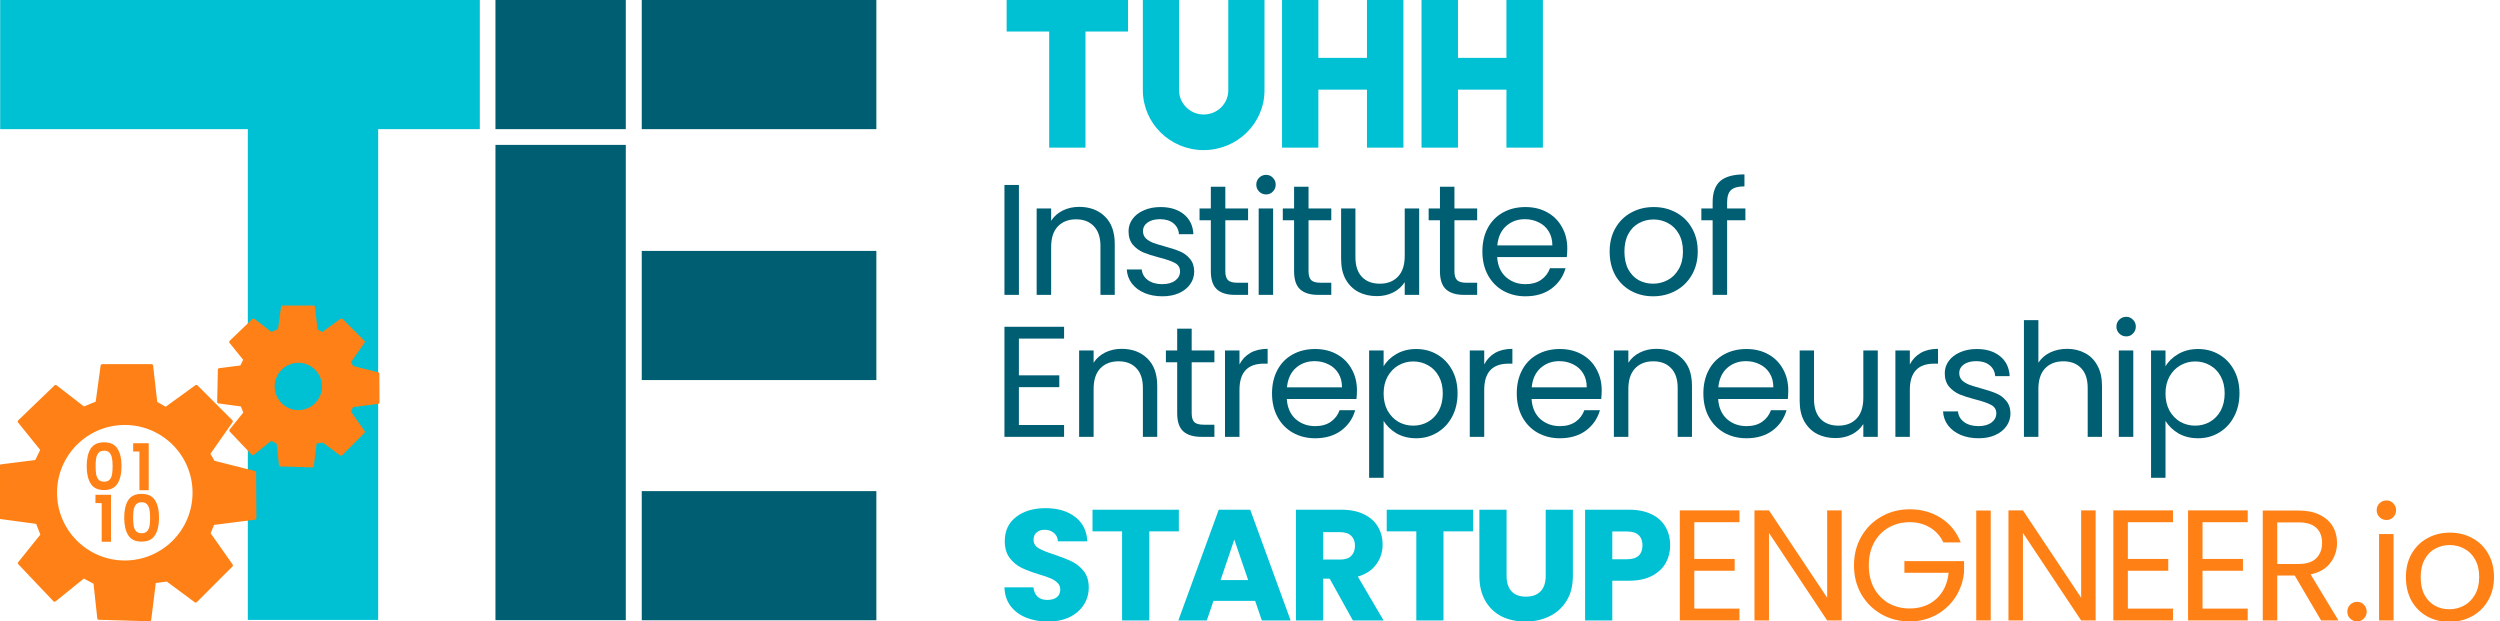 <?xml version="1.0" encoding="UTF-8" standalone="no"?>
<!DOCTYPE svg PUBLIC "-//W3C//DTD SVG 1.1//EN" "http://www.w3.org/Graphics/SVG/1.1/DTD/svg11.dtd">
<svg width="100%" height="100%" viewBox="0 0 805 200" version="1.1" xmlns="http://www.w3.org/2000/svg" xmlns:xlink="http://www.w3.org/1999/xlink" xml:space="preserve" xmlns:serif="http://www.serif.com/" style="fill-rule:evenodd;clip-rule:evenodd;stroke-linecap:round;stroke-linejoin:round;stroke-miterlimit:1.5;">
    <g id="g1423" transform="matrix(1,0,0,1,-114.439,-396.833)">
        <g id="g5985">
            <g id="text540" transform="matrix(1.184,0,0,1.174,-1769.39,-776.417)">
                <rect id="path1425" x="1864.24" y="1050.09" width="3.936" height="30.146" style="fill:rgb(0,94,115);fill-rule:nonzero;"/>
                <path id="path1427" d="M1884.55,1056.1C1887.43,1056.1 1889.77,1056.98 1891.56,1058.74C1893.34,1060.47 1894.24,1062.98 1894.24,1066.27L1894.24,1080.24L1890.35,1080.24L1890.35,1066.83C1890.35,1064.46 1889.75,1062.66 1888.57,1061.42C1887.39,1060.15 1885.78,1059.52 1883.73,1059.52C1881.65,1059.52 1879.99,1060.17 1878.75,1061.47C1877.54,1062.76 1876.94,1064.65 1876.94,1067.13L1876.94,1080.24L1873,1080.24L1873,1056.54L1876.94,1056.54L1876.94,1059.91C1877.72,1058.7 1878.77,1057.76 1880.1,1057.1C1881.45,1056.43 1882.93,1056.1 1884.55,1056.1Z" style="fill:rgb(0,94,115);fill-rule:nonzero;"/>
                <path id="path1429" d="M1907.2,1080.63C1905.38,1080.63 1903.75,1080.32 1902.31,1079.72C1900.87,1079.08 1899.73,1078.22 1898.89,1077.12C1898.06,1076 1897.6,1074.71 1897.51,1073.27L1901.58,1073.27C1901.69,1074.46 1902.24,1075.42 1903.22,1076.17C1904.23,1076.92 1905.54,1077.3 1907.15,1077.3C1908.65,1077.3 1909.84,1076.96 1910.7,1076.3C1911.57,1075.64 1912,1074.8 1912,1073.79C1912,1072.76 1911.54,1071.99 1910.62,1071.5C1909.69,1070.98 1908.27,1070.48 1906.33,1069.99C1904.57,1069.53 1903.13,1069.06 1902.01,1068.6C1900.91,1068.11 1899.96,1067.41 1899.15,1066.48C1898.38,1065.53 1897.99,1064.29 1897.99,1062.76C1897.99,1061.55 1898.35,1060.44 1899.07,1059.43C1899.79,1058.42 1900.81,1057.63 1902.14,1057.05C1903.46,1056.45 1904.98,1056.15 1906.68,1056.15C1909.3,1056.15 1911.42,1056.81 1913.04,1058.14C1914.65,1059.46 1915.52,1061.28 1915.63,1063.59L1911.7,1063.59C1911.61,1062.35 1911.11,1061.35 1910.18,1060.6C1909.29,1059.85 1908.08,1059.48 1906.55,1059.48C1905.14,1059.48 1904.01,1059.78 1903.18,1060.38C1902.34,1060.99 1901.92,1061.78 1901.92,1062.76C1901.92,1063.54 1902.17,1064.19 1902.66,1064.71C1903.18,1065.2 1903.81,1065.6 1904.56,1065.92C1905.34,1066.21 1906.4,1066.54 1907.76,1066.92C1909.46,1067.38 1910.85,1067.84 1911.91,1068.3C1912.98,1068.73 1913.89,1069.39 1914.64,1070.29C1915.42,1071.18 1915.82,1072.35 1915.85,1073.79C1915.85,1075.09 1915.49,1076.26 1914.77,1077.3C1914.05,1078.33 1913.02,1079.16 1911.7,1079.76C1910.4,1080.34 1908.9,1080.63 1907.2,1080.63Z" style="fill:rgb(0,94,115);fill-rule:nonzero;"/>
                <path id="path1431" d="M1924.31,1059.78L1924.31,1073.75C1924.31,1074.9 1924.56,1075.72 1925.05,1076.21C1925.54,1076.68 1926.39,1076.91 1927.6,1076.91L1930.5,1076.91L1930.5,1080.24L1926.95,1080.24C1924.76,1080.24 1923.11,1079.73 1922.02,1078.72C1920.92,1077.71 1920.37,1076.06 1920.37,1073.75L1920.37,1059.78L1917.3,1059.78L1917.3,1056.54L1920.37,1056.54L1920.37,1050.57L1924.31,1050.57L1924.31,1056.54L1930.5,1056.54L1930.5,1059.78L1924.31,1059.78Z" style="fill:rgb(0,94,115);fill-rule:nonzero;"/>
                <path id="path1433" d="M1935.41,1052.69C1934.66,1052.69 1934.03,1052.43 1933.51,1051.91C1932.99,1051.39 1932.73,1050.75 1932.73,1050C1932.73,1049.25 1932.99,1048.62 1933.51,1048.1C1934.03,1047.58 1934.66,1047.32 1935.41,1047.32C1936.13,1047.32 1936.74,1047.58 1937.23,1048.1C1937.75,1048.62 1938.01,1049.25 1938.01,1050C1938.01,1050.75 1937.75,1051.39 1937.23,1051.91C1936.74,1052.43 1936.13,1052.69 1935.41,1052.69ZM1937.31,1056.54L1937.31,1080.24L1933.38,1080.24L1933.38,1056.54L1937.31,1056.54Z" style="fill:rgb(0,94,115);fill-rule:nonzero;"/>
                <path id="path1435" d="M1946.94,1059.78L1946.94,1073.75C1946.94,1074.9 1947.19,1075.72 1947.68,1076.21C1948.17,1076.68 1949.02,1076.91 1950.23,1076.91L1953.13,1076.91L1953.13,1080.24L1949.58,1080.24C1947.39,1080.24 1945.75,1079.73 1944.65,1078.72C1943.56,1077.71 1943.01,1076.06 1943.01,1073.75L1943.01,1059.78L1939.94,1059.78L1939.94,1056.54L1943.01,1056.54L1943.01,1050.57L1946.94,1050.57L1946.94,1056.54L1953.13,1056.54L1953.13,1059.78L1946.94,1059.78Z" style="fill:rgb(0,94,115);fill-rule:nonzero;"/>
                <path id="path1437" d="M1977.03,1056.54L1977.03,1080.24L1973.1,1080.24L1973.1,1076.73C1972.35,1077.94 1971.29,1078.9 1969.94,1079.59C1968.61,1080.25 1967.14,1080.58 1965.53,1080.58C1963.68,1080.58 1962.02,1080.21 1960.55,1079.46C1959.08,1078.68 1957.91,1077.53 1957.05,1076C1956.21,1074.47 1955.8,1072.61 1955.8,1070.42L1955.8,1056.54L1959.69,1056.54L1959.69,1069.9C1959.69,1072.24 1960.28,1074.04 1961.46,1075.31C1962.64,1076.55 1964.26,1077.17 1966.31,1077.17C1968.41,1077.17 1970.07,1076.52 1971.28,1075.22C1972.49,1073.92 1973.1,1072.03 1973.1,1069.55L1973.1,1056.54L1977.03,1056.54Z" style="fill:rgb(0,94,115);fill-rule:nonzero;"/>
                <path id="path1439" d="M1986.62,1059.78L1986.62,1073.75C1986.62,1074.9 1986.86,1075.72 1987.35,1076.21C1987.84,1076.68 1988.69,1076.91 1989.9,1076.91L1992.8,1076.91L1992.8,1080.24L1989.26,1080.24C1987.07,1080.24 1985.42,1079.73 1984.33,1078.72C1983.23,1077.71 1982.68,1076.06 1982.68,1073.75L1982.68,1059.78L1979.61,1059.78L1979.61,1056.54L1982.68,1056.54L1982.68,1050.57L1986.62,1050.57L1986.62,1056.54L1992.8,1056.54L1992.8,1059.78L1986.62,1059.78Z" style="fill:rgb(0,94,115);fill-rule:nonzero;"/>
                <path id="path1441" d="M2017.31,1067.48C2017.31,1068.23 2017.27,1069.02 2017.18,1069.86L1998.24,1069.86C1998.38,1072.19 1999.17,1074.02 2000.62,1075.35C2002.09,1076.65 2003.86,1077.3 2005.94,1077.3C2007.64,1077.3 2009.05,1076.91 2010.17,1076.13C2011.33,1075.32 2012.13,1074.25 2012.6,1072.93L2016.84,1072.93C2016.2,1075.2 2014.93,1077.07 2013.03,1078.51C2011.13,1079.92 2008.76,1080.63 2005.94,1080.63C2003.69,1080.63 2001.67,1080.12 1999.88,1079.11C1998.12,1078.1 1996.74,1076.68 1995.73,1074.83C1994.72,1072.96 1994.22,1070.79 1994.22,1068.34C1994.22,1065.89 1994.71,1063.74 1995.68,1061.9C1996.67,1060.05 1998.04,1058.64 1999.79,1057.66C2001.58,1056.65 2003.63,1056.15 2005.94,1056.15C2008.18,1056.15 2010.17,1056.64 2011.9,1057.62C2013.63,1058.6 2014.96,1059.95 2015.88,1061.68C2016.84,1063.38 2017.31,1065.32 2017.31,1067.48ZM2013.25,1066.66C2013.25,1065.16 2012.91,1063.87 2012.25,1062.81C2011.59,1061.71 2010.68,1060.89 2009.53,1060.34C2008.4,1059.77 2007.15,1059.48 2005.76,1059.48C2003.77,1059.48 2002.07,1060.11 2000.66,1061.38C1999.28,1062.65 1998.48,1064.41 1998.28,1066.66L2013.25,1066.66Z" style="fill:rgb(0,94,115);fill-rule:nonzero;"/>
                <path id="path1443" d="M2040.64,1080.63C2038.42,1080.63 2036.4,1080.12 2034.58,1079.11C2032.79,1078.1 2031.38,1076.68 2030.34,1074.83C2029.33,1072.96 2028.83,1070.79 2028.83,1068.34C2028.83,1065.92 2029.35,1063.79 2030.39,1061.94C2031.45,1060.07 2032.89,1058.64 2034.71,1057.66C2036.53,1056.65 2038.56,1056.15 2040.81,1056.15C2043.06,1056.15 2045.09,1056.65 2046.91,1057.66C2048.72,1058.64 2050.15,1060.05 2051.19,1061.9C2052.26,1063.74 2052.79,1065.89 2052.79,1068.34C2052.79,1070.79 2052.24,1072.96 2051.15,1074.83C2050.08,1076.68 2048.62,1078.1 2046.78,1079.11C2044.93,1080.12 2042.88,1080.63 2040.64,1080.63ZM2040.64,1077.17C2042.05,1077.17 2043.38,1076.84 2044.62,1076.17C2045.86,1075.51 2046.85,1074.51 2047.6,1073.19C2048.38,1071.86 2048.77,1070.25 2048.77,1068.34C2048.77,1066.44 2048.39,1064.83 2047.64,1063.5C2046.89,1062.17 2045.91,1061.19 2044.7,1060.56C2043.49,1059.89 2042.18,1059.56 2040.77,1059.56C2039.32,1059.56 2038,1059.89 2036.79,1060.56C2035.61,1061.19 2034.65,1062.17 2033.93,1063.5C2033.21,1064.83 2032.85,1066.44 2032.85,1068.34C2032.85,1070.28 2033.2,1071.9 2033.89,1073.23C2034.61,1074.56 2035.56,1075.55 2036.74,1076.21C2037.93,1076.85 2039.22,1077.17 2040.64,1077.17Z" style="fill:rgb(0,94,115);fill-rule:nonzero;"/>
                <path id="path1445" d="M2065.75,1059.78L2060.78,1059.78L2060.78,1080.24L2056.84,1080.24L2056.84,1059.78L2053.77,1059.78L2053.77,1056.54L2056.84,1056.54L2056.84,1054.85C2056.84,1052.2 2057.52,1050.26 2058.87,1049.05C2060.26,1047.81 2062.46,1047.19 2065.49,1047.19L2065.49,1050.48C2063.76,1050.48 2062.53,1050.83 2061.81,1051.52C2061.12,1052.18 2060.78,1053.29 2060.78,1054.85L2060.78,1056.54L2065.75,1056.54L2065.75,1059.78Z" style="fill:rgb(0,94,115);fill-rule:nonzero;"/>
            </g>
            <g id="text546" transform="matrix(1.184,0,0,1.174,-1769.39,-730.705)">
                <path id="path1448" d="M1868.17,1053.29L1868.17,1063.37L1879.16,1063.37L1879.16,1066.61L1868.17,1066.61L1868.17,1076.99L1880.46,1076.99L1880.46,1080.24L1864.24,1080.24L1864.24,1050.05L1880.46,1050.05L1880.46,1053.29L1868.17,1053.29Z" style="fill:rgb(0,94,115);fill-rule:nonzero;"/>
                <path id="path1450" d="M1896.1,1056.1C1898.98,1056.1 1901.32,1056.98 1903.1,1058.74C1904.89,1060.47 1905.79,1062.98 1905.79,1066.27L1905.79,1080.24L1901.89,1080.24L1901.89,1066.83C1901.89,1064.46 1901.3,1062.66 1900.12,1061.42C1898.94,1060.15 1897.32,1059.52 1895.28,1059.52C1893.2,1059.52 1891.54,1060.17 1890.3,1061.47C1889.09,1062.76 1888.49,1064.65 1888.49,1067.13L1888.49,1080.24L1884.55,1080.24L1884.55,1056.54L1888.49,1056.54L1888.49,1059.91C1889.26,1058.7 1890.32,1057.76 1891.64,1057.1C1893,1056.43 1894.48,1056.1 1896.1,1056.1Z" style="fill:rgb(0,94,115);fill-rule:nonzero;"/>
                <path id="path1452" d="M1915.16,1059.78L1915.16,1073.75C1915.16,1074.9 1915.4,1075.72 1915.89,1076.21C1916.38,1076.68 1917.23,1076.91 1918.44,1076.91L1921.34,1076.91L1921.34,1080.24L1917.8,1080.24C1915.6,1080.24 1913.96,1079.73 1912.86,1078.72C1911.77,1077.71 1911.22,1076.06 1911.22,1073.75L1911.22,1059.78L1908.15,1059.78L1908.15,1056.54L1911.22,1056.54L1911.22,1050.57L1915.16,1050.57L1915.16,1056.54L1921.34,1056.54L1921.34,1059.78L1915.16,1059.78Z" style="fill:rgb(0,94,115);fill-rule:nonzero;"/>
                <path id="path1454" d="M1928.16,1060.38C1928.85,1059.03 1929.83,1057.98 1931.1,1057.23C1932.4,1056.48 1933.97,1056.1 1935.82,1056.1L1935.82,1060.17L1934.78,1060.17C1930.37,1060.17 1928.16,1062.56 1928.16,1067.35L1928.16,1080.24L1924.22,1080.24L1924.22,1056.54L1928.16,1056.54L1928.16,1060.38Z" style="fill:rgb(0,94,115);fill-rule:nonzero;"/>
                <path id="path1456" d="M1960.11,1067.48C1960.11,1068.23 1960.06,1069.02 1959.98,1069.86L1941.03,1069.86C1941.18,1072.19 1941.97,1074.02 1943.41,1075.35C1944.88,1076.65 1946.66,1077.3 1948.73,1077.3C1950.43,1077.3 1951.85,1076.91 1952.97,1076.13C1954.12,1075.32 1954.93,1074.25 1955.39,1072.93L1959.63,1072.93C1959,1075.2 1957.73,1077.07 1955.83,1078.51C1953.92,1079.92 1951.56,1080.63 1948.73,1080.63C1946.48,1080.63 1944.47,1080.12 1942.68,1079.11C1940.92,1078.1 1939.53,1076.68 1938.53,1074.83C1937.52,1072.96 1937.01,1070.79 1937.01,1068.34C1937.01,1065.89 1937.5,1063.74 1938.48,1061.9C1939.46,1060.05 1940.83,1058.64 1942.59,1057.66C1944.38,1056.65 1946.42,1056.15 1948.73,1056.15C1950.98,1056.15 1952.97,1056.64 1954.7,1057.62C1956.43,1058.6 1957.76,1059.95 1958.68,1061.68C1959.63,1063.38 1960.11,1065.32 1960.11,1067.48ZM1956.04,1066.66C1956.04,1065.16 1955.71,1063.87 1955.05,1062.81C1954.38,1061.71 1953.48,1060.89 1952.32,1060.34C1951.2,1059.77 1949.94,1059.48 1948.56,1059.48C1946.57,1059.48 1944.87,1060.11 1943.45,1061.38C1942.07,1062.65 1941.28,1064.41 1941.08,1066.66L1956.04,1066.66Z" style="fill:rgb(0,94,115);fill-rule:nonzero;"/>
                <path id="path1458" d="M1967.36,1060.9C1968.14,1059.55 1969.29,1058.42 1970.82,1057.53C1972.38,1056.61 1974.18,1056.15 1976.23,1056.15C1978.33,1056.15 1980.23,1056.65 1981.93,1057.66C1983.66,1058.67 1985.02,1060.1 1986,1061.94C1986.98,1063.76 1987.47,1065.88 1987.47,1068.3C1987.47,1070.69 1986.98,1072.83 1986,1074.7C1985.02,1076.58 1983.66,1078.03 1981.93,1079.07C1980.23,1080.11 1978.33,1080.63 1976.23,1080.63C1974.21,1080.63 1972.42,1080.18 1970.86,1079.29C1969.33,1078.36 1968.17,1077.22 1967.36,1075.87L1967.36,1091.48L1963.42,1091.48L1963.42,1056.54L1967.36,1056.54L1967.36,1060.9ZM1983.45,1068.3C1983.45,1066.51 1983.09,1064.95 1982.37,1063.63C1981.65,1062.3 1980.66,1061.29 1979.42,1060.6C1978.21,1059.91 1976.87,1059.56 1975.4,1059.56C1973.96,1059.56 1972.62,1059.92 1971.38,1060.64C1970.17,1061.34 1969.19,1062.36 1968.44,1063.71C1967.72,1065.04 1967.36,1066.58 1967.36,1068.34C1967.36,1070.13 1967.72,1071.7 1968.44,1073.06C1969.19,1074.38 1970.17,1075.41 1971.38,1076.13C1972.62,1076.82 1973.96,1077.17 1975.4,1077.17C1976.87,1077.17 1978.21,1076.82 1979.42,1076.13C1980.66,1075.41 1981.65,1074.38 1982.37,1073.06C1983.09,1071.7 1983.45,1070.12 1983.45,1068.3Z" style="fill:rgb(0,94,115);fill-rule:nonzero;"/>
                <path id="path1460" d="M1994.72,1060.38C1995.41,1059.03 1996.39,1057.98 1997.66,1057.23C1998.96,1056.48 2000.53,1056.1 2002.38,1056.1L2002.38,1060.17L2001.34,1060.17C1996.93,1060.17 1994.72,1062.56 1994.72,1067.35L1994.72,1080.24L1990.79,1080.24L1990.79,1056.54L1994.72,1056.54L1994.72,1060.38Z" style="fill:rgb(0,94,115);fill-rule:nonzero;"/>
                <path id="path1462" d="M2026.67,1067.48C2026.67,1068.23 2026.62,1069.02 2026.54,1069.86L2007.6,1069.86C2007.74,1072.19 2008.53,1074.02 2009.97,1075.35C2011.44,1076.65 2013.22,1077.3 2015.29,1077.3C2017,1077.3 2018.41,1076.91 2019.53,1076.13C2020.68,1075.32 2021.49,1074.25 2021.95,1072.93L2026.19,1072.93C2025.56,1075.2 2024.29,1077.07 2022.39,1078.51C2020.48,1079.92 2018.12,1080.63 2015.29,1080.63C2013.04,1080.63 2011.03,1080.12 2009.24,1079.11C2007.48,1078.1 2006.1,1076.68 2005.09,1074.83C2004.08,1072.96 2003.57,1070.79 2003.57,1068.34C2003.57,1065.89 2004.06,1063.74 2005.04,1061.9C2006.02,1060.05 2007.39,1058.64 2009.15,1057.66C2010.94,1056.65 2012.99,1056.15 2015.29,1056.15C2017.54,1056.15 2019.53,1056.64 2021.26,1057.62C2022.99,1058.6 2024.32,1059.95 2025.24,1061.68C2026.19,1063.38 2026.67,1065.32 2026.67,1067.48ZM2022.6,1066.66C2022.6,1065.16 2022.27,1063.87 2021.61,1062.81C2020.94,1061.71 2020.04,1060.89 2018.88,1060.34C2017.76,1059.77 2016.51,1059.48 2015.12,1059.48C2013.13,1059.48 2011.43,1060.11 2010.02,1061.38C2008.63,1062.65 2007.84,1064.41 2007.64,1066.66L2022.6,1066.66Z" style="fill:rgb(0,94,115);fill-rule:nonzero;"/>
                <path id="path1464" d="M2041.53,1056.1C2044.41,1056.1 2046.75,1056.98 2048.54,1058.74C2050.33,1060.47 2051.22,1062.98 2051.22,1066.27L2051.22,1080.24L2047.33,1080.24L2047.33,1066.83C2047.33,1064.46 2046.74,1062.66 2045.55,1061.42C2044.37,1060.15 2042.76,1059.52 2040.71,1059.52C2038.63,1059.52 2036.98,1060.17 2035.74,1061.47C2034.53,1062.76 2033.92,1064.65 2033.92,1067.13L2033.92,1080.24L2029.98,1080.24L2029.98,1056.54L2033.92,1056.54L2033.92,1059.91C2034.7,1058.7 2035.75,1057.76 2037.08,1057.1C2038.43,1056.43 2039.92,1056.1 2041.53,1056.1Z" style="fill:rgb(0,94,115);fill-rule:nonzero;"/>
                <path id="path1466" d="M2077.41,1067.48C2077.41,1068.23 2077.37,1069.02 2077.29,1069.86L2058.34,1069.86C2058.49,1072.19 2059.28,1074.02 2060.72,1075.35C2062.19,1076.65 2063.96,1077.3 2066.04,1077.3C2067.74,1077.3 2069.15,1076.91 2070.28,1076.13C2071.43,1075.32 2072.24,1074.25 2072.7,1072.93L2076.94,1072.93C2076.3,1075.2 2075.04,1077.07 2073.13,1078.51C2071.23,1079.92 2068.87,1080.63 2066.04,1080.63C2063.79,1080.63 2061.77,1080.12 2059.99,1079.11C2058.23,1078.1 2056.84,1076.68 2055.83,1074.83C2054.82,1072.96 2054.32,1070.79 2054.32,1068.34C2054.32,1065.89 2054.81,1063.74 2055.79,1061.9C2056.77,1060.05 2058.14,1058.64 2059.9,1057.66C2061.69,1056.65 2063.73,1056.15 2066.04,1056.15C2068.29,1056.15 2070.28,1056.64 2072.01,1057.62C2073.74,1058.6 2075.07,1059.95 2075.99,1061.68C2076.94,1063.38 2077.41,1065.32 2077.41,1067.48ZM2073.35,1066.66C2073.35,1065.16 2073.02,1063.87 2072.36,1062.81C2071.69,1061.71 2070.78,1060.89 2069.63,1060.34C2068.51,1059.77 2067.25,1059.48 2065.87,1059.48C2063.88,1059.48 2062.18,1060.11 2060.76,1061.38C2059.38,1062.65 2058.59,1064.41 2058.39,1066.66L2073.35,1066.66Z" style="fill:rgb(0,94,115);fill-rule:nonzero;"/>
                <path id="path1468" d="M2101.75,1056.54L2101.75,1080.24L2097.82,1080.24L2097.82,1076.73C2097.07,1077.94 2096.01,1078.9 2094.66,1079.59C2093.33,1080.25 2091.86,1080.58 2090.25,1080.58C2088.4,1080.58 2086.74,1080.21 2085.27,1079.46C2083.8,1078.68 2082.63,1077.53 2081.77,1076C2080.93,1074.47 2080.51,1072.61 2080.51,1070.42L2080.51,1056.54L2084.41,1056.54L2084.41,1069.9C2084.41,1072.24 2085,1074.04 2086.18,1075.31C2087.36,1076.55 2088.98,1077.17 2091.02,1077.17C2093.13,1077.17 2094.79,1076.52 2096,1075.22C2097.21,1073.92 2097.82,1072.03 2097.82,1069.55L2097.82,1056.54L2101.75,1056.54Z" style="fill:rgb(0,94,115);fill-rule:nonzero;"/>
                <path id="path1470" d="M2110.47,1060.38C2111.16,1059.03 2112.14,1057.98 2113.41,1057.23C2114.71,1056.48 2116.28,1056.1 2118.13,1056.1L2118.13,1060.17L2117.09,1060.17C2112.68,1060.17 2110.47,1062.56 2110.47,1067.35L2110.47,1080.24L2106.54,1080.24L2106.54,1056.54L2110.47,1056.54L2110.47,1060.38Z" style="fill:rgb(0,94,115);fill-rule:nonzero;"/>
                <path id="path1472" d="M2129.18,1080.63C2127.37,1080.63 2125.74,1080.32 2124.3,1079.72C2122.86,1079.08 2121.72,1078.22 2120.88,1077.12C2120.04,1076 2119.58,1074.71 2119.5,1073.27L2123.56,1073.27C2123.68,1074.46 2124.22,1075.42 2125.21,1076.17C2126.22,1076.92 2127.53,1077.3 2129.14,1077.3C2130.64,1077.3 2131.82,1076.96 2132.69,1076.3C2133.55,1075.64 2133.99,1074.8 2133.99,1073.79C2133.99,1072.76 2133.52,1071.99 2132.6,1071.5C2131.68,1070.98 2130.25,1070.48 2128.32,1069.99C2126.56,1069.53 2125.12,1069.06 2123.99,1068.6C2122.9,1068.11 2121.95,1067.41 2121.14,1066.48C2120.36,1065.53 2119.97,1064.29 2119.97,1062.76C2119.97,1061.55 2120.33,1060.44 2121.05,1059.43C2121.77,1058.42 2122.8,1057.63 2124.12,1057.05C2125.45,1056.45 2126.96,1056.15 2128.67,1056.15C2131.29,1056.15 2133.41,1056.81 2135.02,1058.14C2136.64,1059.46 2137.5,1061.28 2137.62,1063.59L2133.68,1063.59C2133.6,1062.35 2133.09,1061.35 2132.17,1060.6C2131.28,1059.85 2130.06,1059.48 2128.54,1059.48C2127.12,1059.48 2126,1059.78 2125.16,1060.38C2124.33,1060.99 2123.91,1061.78 2123.91,1062.76C2123.91,1063.54 2124.15,1064.19 2124.64,1064.71C2125.16,1065.2 2125.8,1065.6 2126.55,1065.92C2127.32,1066.21 2128.39,1066.54 2129.75,1066.92C2131.45,1067.38 2132.83,1067.84 2133.9,1068.3C2134.97,1068.73 2135.87,1069.39 2136.62,1070.29C2137.4,1071.18 2137.81,1072.35 2137.84,1073.79C2137.84,1075.09 2137.47,1076.26 2136.75,1077.3C2136.03,1078.33 2135.01,1079.16 2133.68,1079.76C2132.39,1080.34 2130.89,1080.63 2129.18,1080.63Z" style="fill:rgb(0,94,115);fill-rule:nonzero;"/>
                <path id="path1474" d="M2153.26,1056.1C2155.05,1056.1 2156.66,1056.49 2158.11,1057.27C2159.55,1058.02 2160.67,1059.16 2161.48,1060.69C2162.32,1062.21 2162.73,1064.08 2162.73,1066.27L2162.73,1080.24L2158.84,1080.24L2158.84,1066.83C2158.84,1064.46 2158.25,1062.66 2157.07,1061.42C2155.89,1060.15 2154.27,1059.52 2152.22,1059.52C2150.15,1059.52 2148.49,1060.17 2147.25,1061.47C2146.04,1062.76 2145.43,1064.65 2145.43,1067.13L2145.43,1080.24L2141.5,1080.24L2141.5,1048.23L2145.43,1048.23L2145.43,1059.91C2146.21,1058.7 2147.28,1057.76 2148.63,1057.1C2150.02,1056.43 2151.56,1056.1 2153.26,1056.1Z" style="fill:rgb(0,94,115);fill-rule:nonzero;"/>
                <path id="path1476" d="M2169.34,1052.69C2168.59,1052.69 2167.95,1052.43 2167.43,1051.91C2166.91,1051.39 2166.65,1050.75 2166.65,1050C2166.65,1049.25 2166.91,1048.62 2167.43,1048.1C2167.95,1047.58 2168.59,1047.32 2169.34,1047.32C2170.06,1047.32 2170.66,1047.58 2171.15,1048.1C2171.67,1048.62 2171.93,1049.25 2171.93,1050C2171.93,1050.75 2171.67,1051.39 2171.15,1051.91C2170.66,1052.43 2170.06,1052.69 2169.34,1052.69ZM2171.24,1056.54L2171.24,1080.24L2167.3,1080.24L2167.3,1056.54L2171.24,1056.54Z" style="fill:rgb(0,94,115);fill-rule:nonzero;"/>
                <path id="path1478" d="M2180,1060.9C2180.78,1059.55 2181.93,1058.42 2183.46,1057.53C2185.02,1056.61 2186.82,1056.15 2188.87,1056.15C2190.97,1056.15 2192.88,1056.65 2194.58,1057.66C2196.31,1058.67 2197.66,1060.1 2198.64,1061.94C2199.62,1063.76 2200.12,1065.88 2200.12,1068.3C2200.12,1070.69 2199.62,1072.83 2198.64,1074.7C2197.66,1076.58 2196.31,1078.03 2194.58,1079.07C2192.88,1080.11 2190.97,1080.63 2188.87,1080.63C2186.85,1080.63 2185.06,1080.18 2183.51,1079.29C2181.98,1078.36 2180.81,1077.22 2180,1075.87L2180,1091.48L2176.07,1091.48L2176.07,1056.54L2180,1056.54L2180,1060.9ZM2196.09,1068.3C2196.09,1066.51 2195.73,1064.95 2195.01,1063.63C2194.29,1062.3 2193.31,1061.29 2192.07,1060.6C2190.86,1059.91 2189.52,1059.56 2188.05,1059.56C2186.61,1059.56 2185.26,1059.92 2184.03,1060.64C2182.81,1061.34 2181.83,1062.36 2181.08,1063.71C2180.36,1065.04 2180,1066.58 2180,1068.34C2180,1070.13 2180.36,1071.7 2181.08,1073.06C2181.83,1074.38 2182.81,1075.41 2184.03,1076.13C2185.26,1076.82 2186.61,1077.17 2188.05,1077.17C2189.52,1077.17 2190.86,1076.82 2192.07,1076.13C2193.31,1075.41 2194.29,1074.38 2195.01,1073.06C2195.73,1071.7 2196.09,1070.12 2196.09,1068.3Z" style="fill:rgb(0,94,115);fill-rule:nonzero;"/>
            </g>
            <g id="text554" transform="matrix(1.184,0,0,1.174,-1767.59,-671.582)">
                <path id="path1481" d="M1874.57,1080.54C1872.35,1080.54 1870.36,1080.18 1868.61,1079.46C1866.85,1078.74 1865.43,1077.67 1864.37,1076.26C1863.33,1074.85 1862.78,1073.14 1862.72,1071.15L1870.6,1071.15C1870.71,1072.28 1871.1,1073.14 1871.76,1073.75C1872.43,1074.33 1873.29,1074.61 1874.36,1074.61C1875.45,1074.61 1876.32,1074.37 1876.95,1073.88C1877.59,1073.36 1877.9,1072.65 1877.9,1071.76C1877.9,1071.01 1877.64,1070.39 1877.13,1069.9C1876.63,1069.41 1876.02,1069.01 1875.27,1068.69C1874.55,1068.37 1873.51,1068.01 1872.15,1067.61C1870.19,1067 1868.59,1066.4 1867.35,1065.79C1866.11,1065.18 1865.04,1064.29 1864.15,1063.11C1863.26,1061.93 1862.81,1060.38 1862.81,1058.48C1862.81,1055.66 1863.83,1053.45 1865.88,1051.86C1867.93,1050.25 1870.6,1049.44 1873.88,1049.44C1877.23,1049.44 1879.92,1050.25 1881.97,1051.86C1884.02,1053.45 1885.11,1055.67 1885.26,1058.53L1877.26,1058.53C1877.2,1057.54 1876.84,1056.78 1876.17,1056.23C1875.51,1055.66 1874.66,1055.37 1873.62,1055.37C1872.73,1055.37 1872.01,1055.61 1871.46,1056.1C1870.91,1056.56 1870.64,1057.24 1870.64,1058.13C1870.64,1059.12 1871.1,1059.88 1872.02,1060.43C1872.94,1060.98 1874.39,1061.57 1876.35,1062.2C1878.31,1062.86 1879.89,1063.5 1881.11,1064.1C1882.35,1064.71 1883.41,1065.59 1884.31,1066.74C1885.2,1067.9 1885.65,1069.38 1885.65,1071.2C1885.65,1072.93 1885.2,1074.5 1884.31,1075.91C1883.44,1077.33 1882.17,1078.45 1880.5,1079.29C1878.83,1080.12 1876.85,1080.54 1874.57,1080.54Z" style="fill:rgb(0,193,212);fill-rule:nonzero;"/>
                <path id="path1483" d="M1910.15,1049.87L1910.15,1055.8L1902.11,1055.8L1902.11,1080.24L1894.71,1080.24L1894.71,1055.8L1886.67,1055.8L1886.67,1049.87L1910.15,1049.87Z" style="fill:rgb(0,193,212);fill-rule:nonzero;"/>
                <path id="path1485" d="M1930.9,1074.87L1919.57,1074.87L1917.75,1080.24L1910.01,1080.24L1921,1049.87L1929.56,1049.87L1940.55,1080.24L1932.72,1080.24L1930.9,1074.87ZM1929,1069.16L1925.23,1058.05L1921.51,1069.16L1929,1069.16Z" style="fill:rgb(0,193,212);fill-rule:nonzero;"/>
                <path id="path1487" d="M1957.48,1080.24L1951.17,1068.78L1949.4,1068.78L1949.4,1080.24L1942,1080.24L1942,1049.87L1954.41,1049.87C1956.81,1049.87 1958.84,1050.29 1960.51,1051.13C1962.21,1051.96 1963.48,1053.12 1964.32,1054.59C1965.15,1056.03 1965.57,1057.64 1965.57,1059.43C1965.57,1061.45 1965,1063.25 1963.84,1064.84C1962.72,1066.42 1961.05,1067.55 1958.83,1068.21L1965.83,1080.24L1957.48,1080.24ZM1949.4,1063.54L1953.98,1063.54C1955.34,1063.54 1956.35,1063.21 1957.01,1062.55C1957.7,1061.88 1958.05,1060.95 1958.05,1059.74C1958.05,1058.58 1957.7,1057.67 1957.01,1057.01C1956.35,1056.35 1955.34,1056.02 1953.98,1056.02L1949.4,1056.02L1949.4,1063.54Z" style="fill:rgb(0,193,212);fill-rule:nonzero;"/>
                <path id="path1489" d="M1990.17,1049.87L1990.17,1055.8L1982.12,1055.8L1982.12,1080.24L1974.73,1080.24L1974.73,1055.8L1966.68,1055.8L1966.68,1049.87L1990.17,1049.87Z" style="fill:rgb(0,193,212);fill-rule:nonzero;"/>
                <path id="path1491" d="M1999.28,1049.87L1999.28,1068.04C1999.28,1069.86 1999.73,1071.26 2000.62,1072.24C2001.51,1073.22 2002.83,1073.71 2004.56,1073.71C2006.29,1073.71 2007.61,1073.22 2008.53,1072.24C2009.46,1071.26 2009.92,1069.86 2009.92,1068.04L2009.92,1049.87L2017.31,1049.87L2017.31,1068C2017.31,1070.71 2016.74,1073 2015.58,1074.87C2014.43,1076.75 2012.87,1078.16 2010.91,1079.11C2008.98,1080.06 2006.82,1080.54 2004.42,1080.54C2002.03,1080.54 1999.88,1080.08 1997.98,1079.16C1996.11,1078.2 1994.62,1076.79 1993.53,1074.92C1992.43,1073.01 1991.88,1070.71 1991.88,1068L1991.88,1049.87L1999.28,1049.87Z" style="fill:rgb(0,193,212);fill-rule:nonzero;"/>
                <path id="path1493" d="M2043.77,1059.65C2043.77,1061.41 2043.37,1063.02 2042.56,1064.49C2041.75,1065.93 2040.51,1067.1 2038.84,1068C2037.16,1068.89 2035.09,1069.34 2032.61,1069.34L2028.03,1069.34L2028.03,1080.24L2020.63,1080.24L2020.63,1049.87L2032.61,1049.87C2035.03,1049.87 2037.08,1050.29 2038.75,1051.13C2040.42,1051.96 2041.68,1053.12 2042.51,1054.59C2043.35,1056.06 2043.77,1057.75 2043.77,1059.65ZM2032.05,1063.45C2033.46,1063.45 2034.51,1063.12 2035.21,1062.46C2035.9,1061.8 2036.24,1060.86 2036.24,1059.65C2036.24,1058.44 2035.9,1057.5 2035.21,1056.84C2034.51,1056.17 2033.46,1055.84 2032.05,1055.84L2028.03,1055.84L2028.03,1063.45L2032.05,1063.45Z" style="fill:rgb(0,193,212);fill-rule:nonzero;"/>
                <path id="path1495" d="M2050.33,1053.29L2050.33,1063.37L2061.31,1063.37L2061.31,1066.61L2050.33,1066.61L2050.33,1076.99L2062.61,1076.99L2062.61,1080.24L2046.39,1080.24L2046.39,1050.05L2062.61,1050.05L2062.61,1053.29L2050.33,1053.29Z" style="fill:rgb(255,128,21);fill-rule:nonzero;"/>
                <path id="path1497" d="M2090.41,1080.24L2086.47,1080.24L2070.64,1056.23L2070.64,1080.24L2066.7,1080.24L2066.7,1050.05L2070.64,1050.05L2086.47,1074.01L2086.47,1050.05L2090.41,1050.05L2090.41,1080.24Z" style="fill:rgb(255,128,21);fill-rule:nonzero;"/>
                <path id="path1499" d="M2118.07,1058.83C2117.24,1057.07 2116.03,1055.71 2114.44,1054.76C2112.85,1053.78 2111.01,1053.29 2108.9,1053.29C2106.8,1053.29 2104.89,1053.78 2103.19,1054.76C2101.52,1055.71 2100.2,1057.1 2099.21,1058.91C2098.26,1060.7 2097.79,1062.78 2097.79,1065.14C2097.79,1067.51 2098.26,1069.58 2099.21,1071.37C2100.2,1073.16 2101.52,1074.54 2103.19,1075.52C2104.89,1076.47 2106.8,1076.95 2108.9,1076.95C2111.84,1076.95 2114.27,1076.07 2116.17,1074.31C2118.07,1072.55 2119.18,1070.17 2119.5,1067.17L2107.47,1067.17L2107.47,1063.97L2123.7,1063.97L2123.7,1067C2123.46,1069.48 2122.68,1071.76 2121.36,1073.84C2120.03,1075.88 2118.29,1077.51 2116.13,1078.72C2113.96,1079.9 2111.55,1080.5 2108.9,1080.5C2106.11,1080.5 2103.55,1079.85 2101.25,1078.55C2098.94,1077.22 2097.11,1075.39 2095.75,1073.06C2094.43,1070.72 2093.76,1068.08 2093.76,1065.14C2093.76,1062.2 2094.43,1059.56 2095.75,1057.23C2097.11,1054.86 2098.94,1053.03 2101.25,1051.73C2103.55,1050.41 2106.11,1049.75 2108.9,1049.75C2112.1,1049.75 2114.93,1050.54 2117.38,1052.12C2119.86,1053.71 2121.66,1055.94 2122.79,1058.83L2118.07,1058.83Z" style="fill:rgb(255,128,21);fill-rule:nonzero;"/>
                <rect id="path1501" x="2127.01" y="1050.09" width="3.936" height="30.146" style="fill:rgb(255,128,21);fill-rule:nonzero;"/>
                <path id="path1503" d="M2159.48,1080.24L2155.54,1080.24L2139.71,1056.23L2139.71,1080.24L2135.77,1080.24L2135.77,1050.05L2139.71,1050.05L2155.54,1074.01L2155.54,1050.05L2159.48,1050.05L2159.48,1080.24Z" style="fill:rgb(255,128,21);fill-rule:nonzero;"/>
                <path id="path1505" d="M2168.24,1053.29L2168.24,1063.37L2179.23,1063.37L2179.23,1066.61L2168.24,1066.61L2168.24,1076.99L2180.52,1076.99L2180.52,1080.24L2164.3,1080.24L2164.3,1050.05L2180.52,1050.05L2180.52,1053.29L2168.24,1053.29Z" style="fill:rgb(255,128,21);fill-rule:nonzero;"/>
                <path id="path1507" d="M2188.55,1053.29L2188.55,1063.37L2199.54,1063.37L2199.54,1066.61L2188.55,1066.61L2188.55,1076.99L2200.84,1076.99L2200.84,1080.24L2184.62,1080.24L2184.62,1050.05L2200.84,1050.05L2200.84,1053.29L2188.55,1053.29Z" style="fill:rgb(255,128,21);fill-rule:nonzero;"/>
                <path id="path1509" d="M2220.8,1080.24L2213.62,1067.91L2208.87,1067.91L2208.87,1080.24L2204.93,1080.24L2204.93,1050.09L2214.66,1050.09C2216.94,1050.09 2218.86,1050.48 2220.41,1051.26C2222,1052.04 2223.18,1053.09 2223.96,1054.42C2224.74,1055.74 2225.13,1057.26 2225.13,1058.96C2225.13,1061.03 2224.52,1062.86 2223.31,1064.45C2222.13,1066.04 2220.34,1067.09 2217.95,1067.61L2225.52,1080.24L2220.8,1080.24ZM2208.87,1064.75L2214.66,1064.75C2216.8,1064.75 2218.4,1064.23 2219.46,1063.2C2220.53,1062.13 2221.06,1060.72 2221.06,1058.96C2221.06,1057.17 2220.53,1055.79 2219.46,1054.81C2218.43,1053.83 2216.83,1053.34 2214.66,1053.34L2208.87,1053.34L2208.87,1064.75Z" style="fill:rgb(255,128,21);fill-rule:nonzero;"/>
                <path id="path1511" d="M2230.61,1080.5C2229.86,1080.5 2229.22,1080.24 2228.7,1079.72C2228.18,1079.2 2227.93,1078.57 2227.93,1077.82C2227.93,1077.07 2228.18,1076.43 2228.7,1075.91C2229.22,1075.39 2229.86,1075.13 2230.61,1075.13C2231.33,1075.13 2231.93,1075.39 2232.42,1075.91C2232.94,1076.43 2233.2,1077.07 2233.2,1077.82C2233.2,1078.57 2232.94,1079.2 2232.42,1079.72C2231.93,1080.24 2231.33,1080.5 2230.61,1080.5Z" style="fill:rgb(255,128,21);fill-rule:nonzero;"/>
                <path id="path1513" d="M2238.59,1052.69C2237.84,1052.69 2237.21,1052.43 2236.69,1051.91C2236.17,1051.39 2235.91,1050.75 2235.91,1050C2235.91,1049.25 2236.17,1048.62 2236.69,1048.1C2237.21,1047.58 2237.84,1047.32 2238.59,1047.32C2239.31,1047.32 2239.92,1047.58 2240.41,1048.1C2240.93,1048.62 2241.19,1049.25 2241.19,1050C2241.19,1050.75 2240.93,1051.39 2240.41,1051.91C2239.92,1052.43 2239.31,1052.69 2238.59,1052.69ZM2240.5,1056.54L2240.5,1080.24L2236.56,1080.24L2236.56,1056.54L2240.5,1056.54Z" style="fill:rgb(255,128,21);fill-rule:nonzero;"/>
                <path id="path1515" d="M2255.66,1080.63C2253.44,1080.63 2251.42,1080.12 2249.61,1079.11C2247.82,1078.1 2246.41,1076.68 2245.37,1074.83C2244.36,1072.96 2243.86,1070.79 2243.86,1068.34C2243.86,1065.92 2244.37,1063.79 2245.41,1061.94C2246.48,1060.07 2247.92,1058.64 2249.74,1057.66C2251.55,1056.65 2253.59,1056.15 2255.84,1056.15C2258.08,1056.15 2260.12,1056.65 2261.93,1057.66C2263.75,1058.64 2265.18,1060.05 2266.22,1061.9C2267.28,1063.74 2267.82,1065.89 2267.82,1068.34C2267.82,1070.79 2267.27,1072.96 2266.17,1074.83C2265.11,1076.68 2263.65,1078.1 2261.8,1079.11C2259.96,1080.12 2257.91,1080.63 2255.66,1080.63ZM2255.66,1077.17C2257.08,1077.17 2258.4,1076.84 2259.64,1076.17C2260.88,1075.51 2261.88,1074.51 2262.63,1073.19C2263.4,1071.86 2263.79,1070.25 2263.79,1068.34C2263.79,1066.44 2263.42,1064.83 2262.67,1063.5C2261.92,1062.17 2260.94,1061.19 2259.73,1060.56C2258.52,1059.89 2257.2,1059.56 2255.79,1059.56C2254.35,1059.56 2253.02,1059.89 2251.81,1060.56C2250.63,1061.19 2249.68,1062.17 2248.96,1063.5C2248.24,1064.83 2247.88,1066.44 2247.88,1068.34C2247.88,1070.28 2248.22,1071.9 2248.91,1073.23C2249.64,1074.56 2250.59,1075.55 2251.77,1076.21C2252.95,1076.85 2254.25,1077.17 2255.66,1077.17Z" style="fill:rgb(255,128,21);fill-rule:nonzero;"/>
            </g>
            <g id="g5726" transform="matrix(1,0,0,1,0.645,0)">
                <g id="polygon556" transform="matrix(0.455,0,0,0.451,353.349,270.829)">
                    <path d="M271.8,279.2L185.9,279.2L185.9,301.9L216,301.9L216,384.8L241.7,384.8L241.7,301.9L271.8,301.9L271.8,279.2Z" style="fill:rgb(0,193,212);fill-rule:nonzero;"/>
                </g>
                <g id="polygon558" transform="matrix(0.455,0,0,0.451,353.349,270.829)">
                    <path d="M466.7,279.2L440.9,279.2L440.9,320.7L406.5,320.7L406.5,279.2L380.8,279.2L380.8,384.8L406.5,384.8L406.5,343.4L440.9,343.4L440.9,384.8L466.7,384.8L466.7,279.2Z" style="fill:rgb(0,193,212);fill-rule:nonzero;"/>
                </g>
                <g id="polygon560" transform="matrix(0.455,0,0,0.451,353.349,270.829)">
                    <path d="M565.4,279.2L539.6,279.2L539.6,320.7L505.3,320.7L505.3,279.2L479.5,279.2L479.5,384.8L505.3,384.8L505.3,343.4L539.6,343.4L539.6,384.8L565.4,384.8L565.4,279.2Z" style="fill:rgb(0,193,212);fill-rule:nonzero;"/>
                </g>
                <path id="path562" d="M501.376,445.168C512.17,445.168 520.961,436.548 520.961,425.942L520.961,396.833L509.301,396.833L509.301,425.942C509.301,430.23 505.748,433.705 501.376,433.705C497.049,433.705 493.496,430.23 493.451,425.942L493.451,396.833L481.791,396.833L481.791,425.942C481.836,436.548 490.581,445.168 501.376,445.168Z" style="fill:rgb(0,193,212);fill-rule:nonzero;"/>
            </g>
        </g>
        <rect id="rect568" x="273.978" y="443.486" width="41.969" height="153.036" style="fill:rgb(0,94,115);fill-rule:nonzero;"/>
        <g id="g9297">
            <rect id="rect566" x="194.236" y="396.833" width="41.969" height="199.612" style="fill:rgb(0,193,212);fill-rule:nonzero;"/>
            <rect id="rect570" x="114.494" y="396.833" width="154.447" height="41.586" style="fill:rgb(0,193,212);fill-rule:nonzero;"/>
        </g>
        <rect id="rect572" x="321.082" y="396.833" width="75.545" height="41.586" style="fill:rgb(0,94,115);fill-rule:nonzero;"/>
        <rect id="rect574" x="321.082" y="554.971" width="75.545" height="41.586" style="fill:rgb(0,94,115);fill-rule:nonzero;"/>
        <rect id="rect576" x="321.082" y="477.626" width="75.545" height="41.586" style="fill:rgb(0,94,115);fill-rule:nonzero;"/>
        <rect id="rect578" x="273.978" y="396.833" width="41.969" height="41.586" style="fill:rgb(0,94,115);fill-rule:nonzero;"/>
        <g id="g32218" transform="matrix(0.913,0,0,0.913,-182.079,-204.558)">
            <g id="text12608-7">
                <path id="path1528" d="M355.354,823.081C355.354,820.459 355.824,818.406 356.764,816.921C357.718,815.436 359.294,814.694 361.492,814.694C363.689,814.694 365.257,815.436 366.197,816.921C367.151,818.406 367.629,820.459 367.629,823.081C367.629,825.717 367.151,827.786 366.197,829.286C365.257,830.786 363.689,831.536 361.491,831.536C359.294,831.536 357.718,830.786 356.764,829.286C355.824,827.786 355.354,825.717 355.354,823.081ZM364.492,823.081C364.492,821.959 364.416,821.02 364.265,820.262C364.128,819.49 363.84,818.861 363.401,818.376C362.977,817.891 362.34,817.648 361.492,817.648C360.643,817.648 359.999,817.891 359.559,818.376C359.135,818.861 358.847,819.49 358.696,820.262C358.559,821.02 358.491,821.959 358.491,823.081C358.491,824.232 358.559,825.202 358.696,825.99C358.832,826.763 359.12,827.392 359.559,827.877C359.999,828.347 360.643,828.581 361.492,828.581C362.34,828.581 362.984,828.347 363.424,827.877C363.863,827.392 364.151,826.763 364.287,825.99C364.424,825.202 364.492,824.232 364.492,823.081Z" style="fill:rgb(255,128,21);fill-rule:nonzero;"/>
                <g id="path1530" transform="matrix(1,0,0,1,-2.91,0)">
                    <path d="M374.651,817.944L374.651,815.012L380.129,815.012L380.129,831.582L376.856,831.582L376.856,817.944L374.651,817.944Z" style="fill:rgb(255,128,21);fill-rule:nonzero;"/>
                </g>
                <g id="path1532" transform="matrix(1,0,0,1,3.47,0)">
                    <path d="M354.968,836.128L354.968,833.196L360.446,833.196L360.446,849.765L357.173,849.765L357.173,836.128L354.968,836.128Z" style="fill:rgb(255,128,21);fill-rule:nonzero;"/>
                </g>
                <path id="path1534" d="M368.583,841.265C368.583,838.643 369.052,836.59 369.992,835.105C370.947,833.62 372.522,832.877 374.72,832.877C376.917,832.877 378.485,833.62 379.425,835.105C380.379,836.59 380.857,838.643 380.857,841.265C380.857,843.901 380.379,845.97 379.425,847.47C378.485,848.97 376.917,849.72 374.72,849.72C372.522,849.72 370.947,848.97 369.992,847.47C369.052,845.97 368.583,843.901 368.583,841.265ZM377.72,841.265C377.72,840.143 377.644,839.204 377.493,838.446C377.356,837.673 377.068,837.044 376.629,836.56C376.205,836.075 375.568,835.832 374.72,835.832C373.871,835.832 373.227,836.075 372.788,836.56C372.363,837.044 372.075,837.673 371.924,838.446C371.788,839.204 371.719,840.143 371.719,841.265C371.719,842.416 371.788,843.386 371.924,844.174C372.06,844.947 372.348,845.576 372.788,846.061C373.227,846.53 373.871,846.765 374.72,846.765C375.568,846.765 376.212,846.53 376.652,846.061C377.091,845.576 377.379,844.947 377.515,844.174C377.652,843.386 377.72,842.416 377.72,841.265Z" style="fill:rgb(255,128,21);fill-rule:nonzero;"/>
            </g>
        </g>
    </g>
    <g transform="matrix(1.113,0,0,1.113,-2.897,52.839)">
        <path d="M32.167,58.331L46.451,58.331L47.668,69.083L50.557,70.743L59.408,64.324L69.509,74.43L62.953,83.792L64.376,86.231L76.242,89.224L76.323,102.431L64.213,103.97L63.041,106.864L69.536,116.096L59.226,126.413L50.98,120.307L47.266,120.793L45.898,131.815L31.196,131.383L30.081,121.109L26.816,119.37L18.395,126.165L8.218,115.452L14.794,107.274L13.383,103.676L2.602,102.216L2.931,87.314L13.107,86.031L14.764,82.631L8.175,74.47L18.694,64.344L26.816,70.631L30.701,69.047L32.167,58.331ZM38.704,75.02C49.772,75.02 58.758,84.006 58.758,95.073C58.758,106.141 49.772,115.127 38.704,115.127C27.636,115.127 18.651,106.141 18.651,95.073C18.651,84.006 27.636,75.02 38.704,75.02Z" style="fill:rgb(255,128,22);stroke:rgb(255,128,21);stroke-width:0.9px;"/>
    </g>
    <g transform="matrix(0.979,0,0,0.979,-65.762,11.219)">
        <path d="M160.115,89.541L170.266,89.541L171.13,97.181L173.183,98.361L179.473,93.799L186.65,100.98L181.992,107.633L183.003,109.366L191.434,111.492L191.491,120.877L182.886,121.971L182.054,124.027L186.669,130.587L179.343,137.918L173.484,133.579L170.844,133.925L169.873,141.757L159.426,141.45L158.634,134.149L156.313,132.914L150.33,137.742L143.098,130.13L147.771,124.318L146.769,121.762L139.108,120.725L139.342,110.136L146.572,109.224L147.75,106.808L143.068,101.009L150.542,93.814L156.313,98.281L159.074,97.156L160.115,89.541ZM165.3,107.35C169.88,107.35 173.599,111.068 173.599,115.649C173.599,120.23 169.88,123.948 165.3,123.948C160.719,123.948 157,120.23 157,115.649C157,111.068 160.719,107.35 165.3,107.35Z" style="fill:rgb(255,128,22);stroke:rgb(255,128,21);stroke-width:1.02px;"/>
    </g>
</svg>

